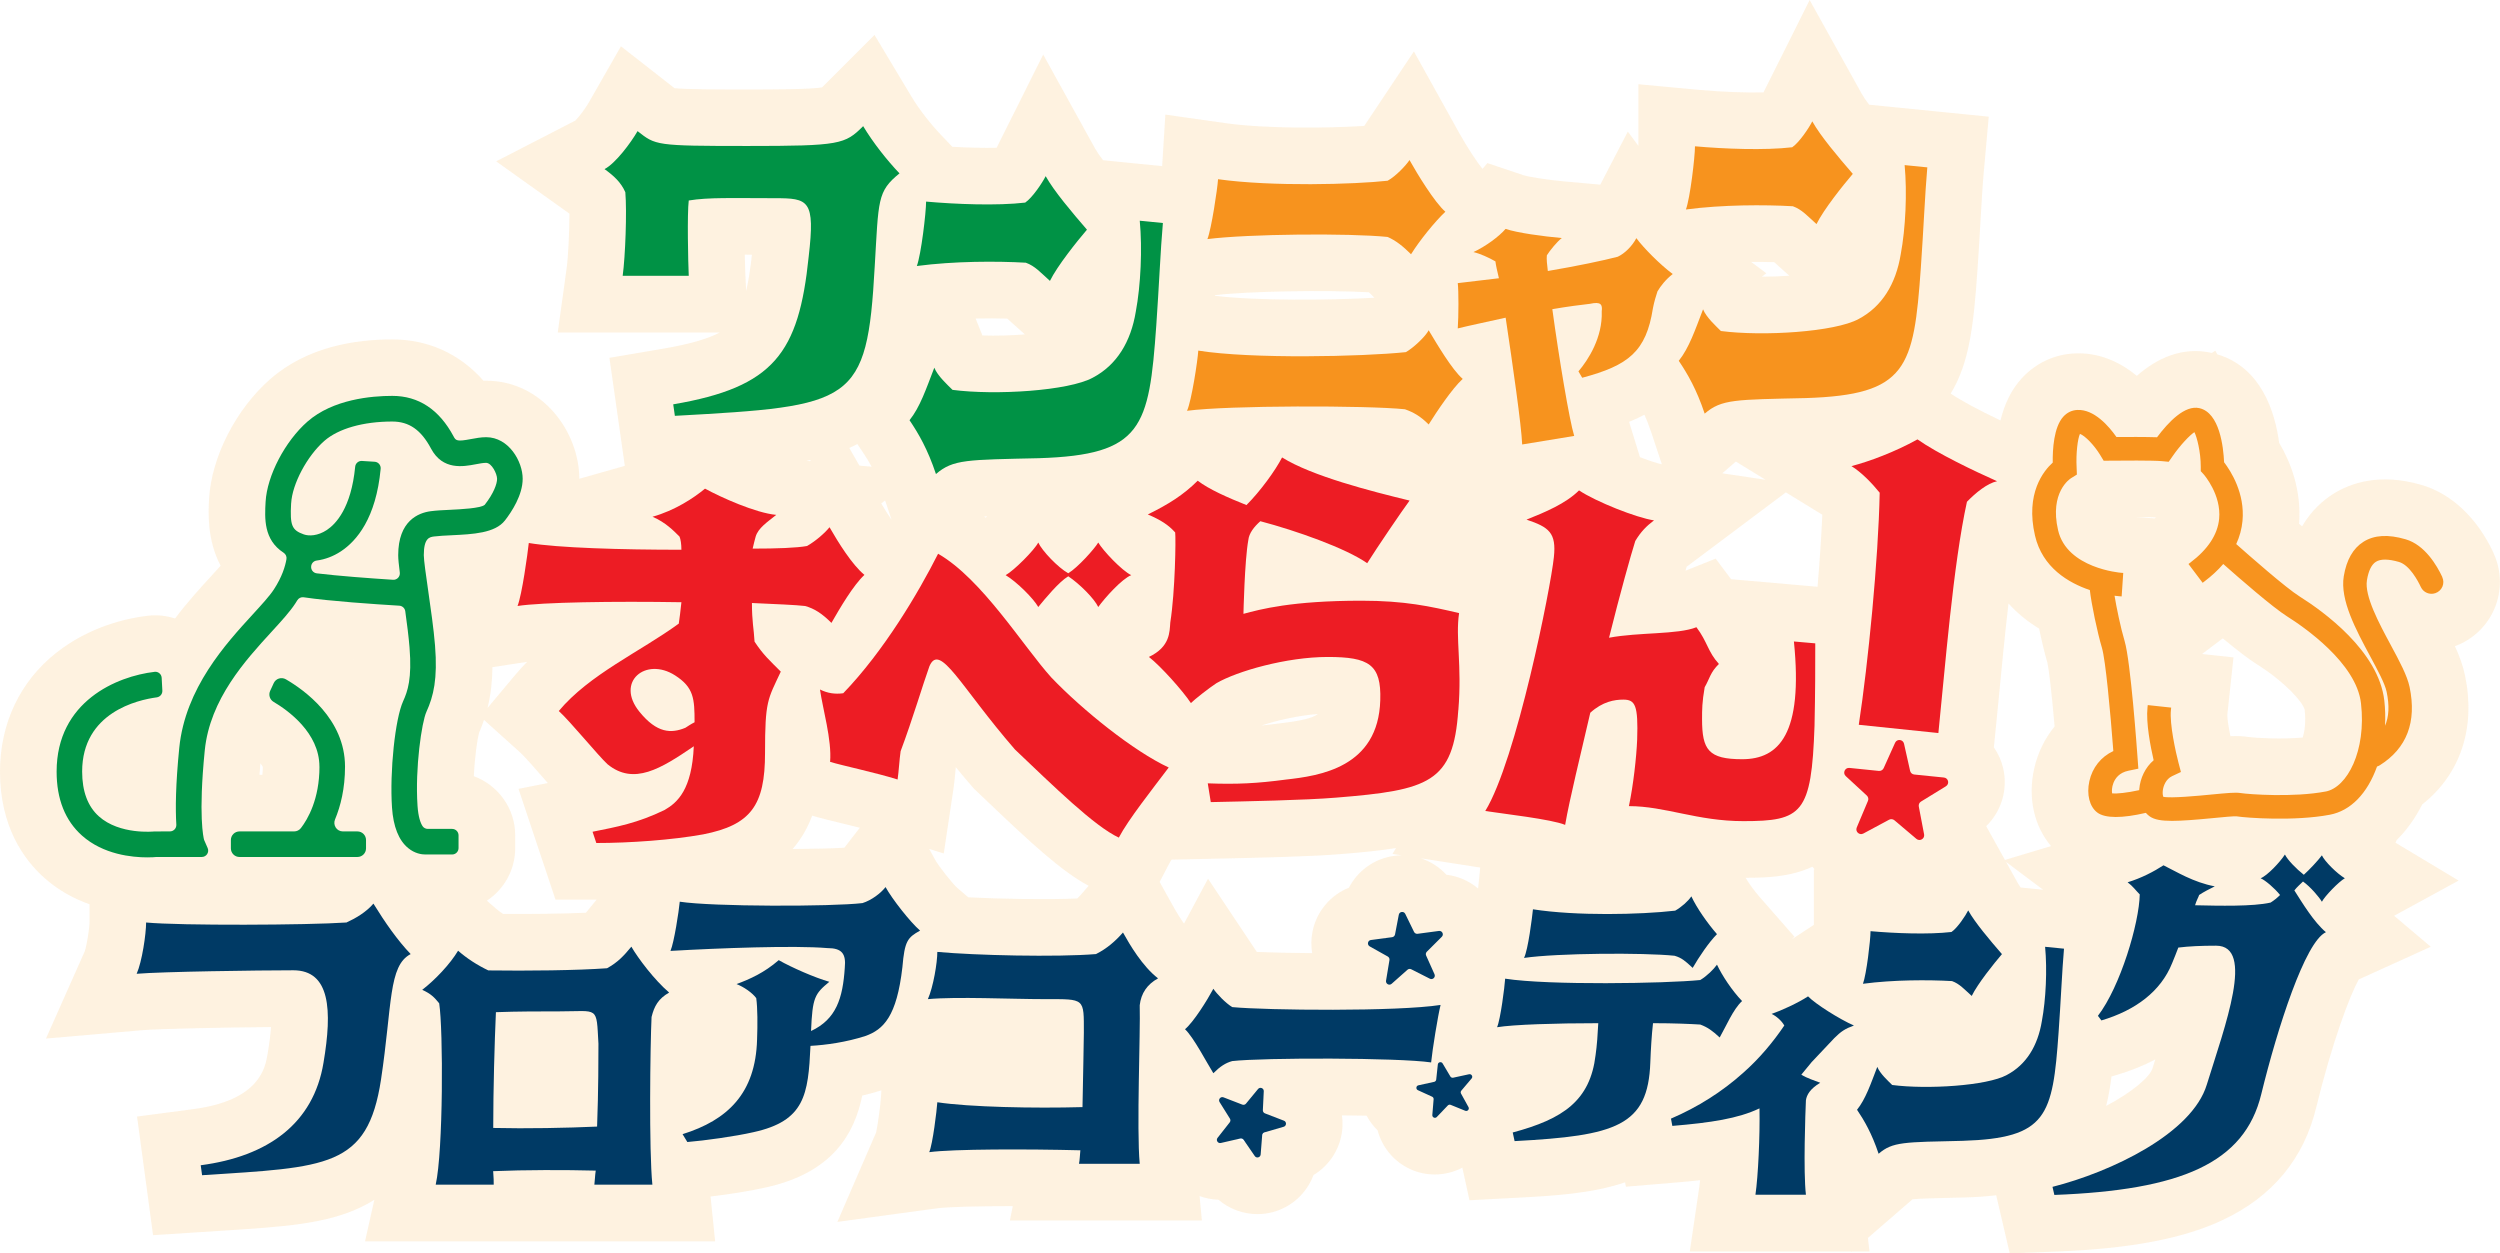 <?xml version="1.0" encoding="UTF-8"?>
<svg id="_レイヤー_2" data-name="レイヤー 2" xmlns="http://www.w3.org/2000/svg" viewBox="0 0 772.71 387.38">
  <defs>
    <style>
      .cls-1 {
        fill: none;
      }

      .cls-2 {
        fill: #009245;
      }

      .cls-3 {
        fill: #ed1c24;
      }

      .cls-4 {
        fill: #003a65;
      }

      .cls-5 {
        fill: #feefd8;
        opacity: .77;
      }

      .cls-6 {
        fill: #f7931e;
      }
    </style>
  </defs>
  <g id="_レイヤー_1-2" data-name="レイヤー 1">
    <g>
      <g>
        <path class="cls-1" d="M251.5,252.24l-.47-.14c-1.35,3.63-3.28,7.14-6.04,10.31,6.23-.04,12.02-.17,15.98-.39l4.77-6.17c-2.04-.52-4.13-1.03-6.01-1.48-3.47-.84-6.2-1.51-8.24-2.12Z"/>
        <path class="cls-1" d="M316.77,103.35l-3.91-3.49c-.54-.48-1.05-.95-1.53-1.4-3.01-.09-6.34-.11-9.79-.03l2.1,5.24c4.34.14,8.96,0,13.13-.33Z"/>
        <path class="cls-1" d="M272.38,155.62c1.27,2.15,2.33,3.79,3.18,5.04l-2-5.99-1.19.95Z"/>
        <path class="cls-1" d="M264.98,137.26c-.81.43-1.64.83-2.49,1.21l3.13,5.45,3.77.34c-.87-1.63-1.78-3.1-2.77-4.57l-1.64-2.43Z"/>
        <path class="cls-1" d="M305.08,159.59c-.31.02-.61.03-.89.05.17.12.33.24.5.37.14-.14.27-.28.39-.42Z"/>
        <path class="cls-1" d="M424.82,92.03l-1.07-1.07c-.24-.24-.45-.44-.64-.62-12.99-.74-37.54-.34-47.58.9,0,.06,0,.12-.01.19,12.73,1.58,35.22,1.39,49.29.61Z"/>
        <path class="cls-1" d="M301.05,243.77l-.55-.63c-1.81-2.09-3.5-4.1-5.08-6.03-.03.36-.07.73-.1,1.07-.17,1.81-.33,3.69-.58,5.35l-3.04,20.26-4.5-1.42,1.85,3.38c1.04,1.9,5.22,7.22,6.77,8.62l3.47,2.97c10.41.54,24.48.75,33.68.36.29-.28.61-.62.96-1.01l2.56-2.92c-8.36-4.47-17.78-13.18-31.73-26.48l-3.71-3.53Z"/>
        <path class="cls-1" d="M446.01,170.46s-.02.03-.03.05c.16.03.33.07.49.1l-.46-.15Z"/>
        <path class="cls-1" d="M250.65,142.15c-.46.09-.92.19-1.38.28l1.08.1.3-.38Z"/>
        <path class="cls-1" d="M80.2,239.48h.88c.09-.73.14-1.54.14-2.42-.09-.25-.35-.65-.74-1.13-.11,1.26-.21,2.43-.29,3.55Z"/>
        <path class="cls-1" d="M109.15,203.78s.09.09.14.13c0-.04,0-.08,0-.12-.05,0-.09,0-.14-.01Z"/>
        <path class="cls-1" d="M395.11,223.62l.38-.05c6.82-.76,10.2-1.66,11.89-2.9-6.1.43-12.84,2.02-17.52,3.56,1.65-.16,3.38-.37,5.25-.62Z"/>
        <path class="cls-1" d="M230.19,78.72c.05,2.23.11,4.26.17,5.72l.26,5.53c.71-3.06,1.3-6.78,1.79-11.24-.07,0-.13,0-.2,0-.69,0-1.36,0-2.02-.01Z"/>
        <path class="cls-1" d="M162.92,204.57c-.1.01-.2.03-.29.04l-10.42,1.6c-.06,4.59-.56,8.7-1.52,12.6l8.61-10.28c1.16-1.38,2.37-2.7,3.62-3.97Z"/>
        <path class="cls-1" d="M171.7,278.07l-11.42-34.25,9.05-1.81c-.45-.52-.93-1.06-1.43-1.63-2.15-2.45-5.74-6.55-6.89-7.61l-11.4-10.26c-.46,1.36-.97,2.7-1.55,4.03-.53,2.06-1.33,7.45-1.59,13.36,7.45,2.74,12.78,9.9,12.78,18.29v3.95c0,6.78-3.48,12.75-8.75,16.24l2.62,2.29c.72.63,1.53,1.24,2.39,1.8,8.37.06,18.08-.04,25.6-.37.15-.18.31-.38.49-.6l2.82-3.44s-.07,0-.1,0h-12.61Z"/>
        <path class="cls-1" d="M697.57,205.33c-2.42-1.52-5.94-4.2-10.54-8.01l-6.41,4.83,9.72,1.05-1.92,17.82c.01,1.2.42,3.86.96,6.53,2.08-.08,3.87-.02,5.72.27,2.22.29,10.19.72,16.64.15.54-1.75,1.04-4.66.59-8.61-.51-2.27-5.94-8.49-14.76-14.03Z"/>
        <path class="cls-1" d="M635.05,224.57c-.98-11.33-1.82-17.84-2.2-19.6-.87-2.95-1.8-6.85-2.59-10.66-3.63-2.19-6.79-4.8-9.46-7.77-1.13,9.6-2.09,19.61-2.95,28.57-.46,4.77-.89,9.26-1.31,13.27l-.27,2.62c1.35,1.94,2.35,4.16,2.9,6.56,1.5,6.55-.6,13.26-5.27,17.81l5.8,10.44,14.24-4.27c-5.23-6.16-7.23-14.89-5.21-23.91,1.09-4.9,3.27-9.33,6.32-13.04Z"/>
        <path class="cls-1" d="M623.64,272.88c.21.38.51.85.91,1.41l6.94.69-11.45-8.59,3.6,6.48Z"/>
        <path class="cls-1" d="M585.58,244.08c-.13.07-.26.15-.39.22-.11.06-.21.12-.32.19.05.28.11.57.17.85.06.26.12.51.19.76.07,0,.14.02.21.02.09,0,.18.02.27.03.13-.25.25-.51.37-.77.09-.2.18-.41.26-.61-.11-.1-.22-.21-.33-.31-.14-.13-.29-.26-.44-.39Z"/>
        <path class="cls-1" d="M551.99,152.16l-30.26,22.68c-.17.13-.3.23-.42.32-.11.38-.23.78-.35,1.21l9.32-3.73,4.77,6.36,26.72,2.34c.66-7.75,1.18-15.42,1.48-22.27-.07-.05-.12-.08-.16-.11l-11.1-6.82Z"/>
        <path class="cls-1" d="M386.4,345.09l-5.9,5.9c.98.65,2.03,1.2,3.16,1.64,1.2.46,2.42.78,3.66.95,1.17-.83,2.25-1.82,3.2-2.97.91-1.1,1.66-2.29,2.24-3.54-.25-.74-.56-1.46-.91-2.17-2.06.06-3.9.12-5.45.2Z"/>
        <path class="cls-1" d="M652.64,332.72c-.39,3.14-.91,6.18-1.65,9.11,8.14-4.34,13.53-8.96,14.35-11.67l.03-.1c.26-.86.54-1.73.82-2.61-3.56,1.89-7.47,3.47-11.71,4.73l-1.83.54Z"/>
        <path class="cls-1" d="M665.97,160.24l.42-.32c-.94-.06-3.3-.09-6.08-.1l5.66.42Z"/>
        <path class="cls-1" d="M433.94,287.46c-1.02.61-1.98,1.34-2.86,2.18-.85.81-1.61,1.71-2.25,2.66.15.68.34,1.34.58,2,4.22-.16,7.95-.38,10.76-.67.11-.91.18-1.81.14-2.7-.88-.77-1.85-1.46-2.91-2.04-1.11-.61-2.27-1.09-3.46-1.43Z"/>
        <path class="cls-1" d="M439.2,265.29c2.99.99,5.71,2.72,7.86,5.06,3.63.43,7.04,1.93,9.8,4.26l.65-6.48c-.41-.06-.79-.12-1.13-.17l-17.18-2.67Z"/>
        <path class="cls-1" d="M539.54,271.3c1.05,1.72,2.66,4,4.32,5.9l10.79,12.32-.78.78,6.78-4.46v-17.17l.22.02c-.23-.27-.45-.54-.66-.82-7.03,3.28-14.75,3.42-20.67,3.42Z"/>
        <path class="cls-1" d="M433.2,264.36l-2.81-.44,1.11-1.81c-5.12.82-10.76,1.35-17.02,1.86-9.25.78-25.89,1.14-36.89,1.38l-15.5.34c-.29.48-.55.91-.74,1.29l-2.92,5.6,3.97,7.15c1.42,2.56,2.61,4.41,3.56,5.73l7.42-13.87,15.09,22.63c4.58.19,10.64.33,17.1.37-.35-2.11-.34-4.31.08-6.51,1.21-6.3,5.52-11.39,11.26-13.71,2.73-5.29,7.91-9.04,14.03-9.86.75-.1,1.51-.15,2.25-.16Z"/>
        <polygon class="cls-1" points="536.53 142.66 532.33 146.3 545.68 148.28 536.53 142.66"/>
        <path class="cls-1" d="M544.55,85.52c2.87,0,5.76-.12,8.49-.31l-3.25-2.9c-.5-.44-.97-.88-1.42-1.29-2.23-.06-4.63-.08-7.13-.06l4.67,3.49-1.38,1.07Z"/>
        <path class="cls-1" d="M508.28,128.19c-1.51.8-3.09,1.53-4.74,2.2l3.35,10.9c2.77,1.08,5.38,1.95,6.79,2.21l-3.37-10.12c-.66-1.98-1.33-3.67-2.02-5.19Z"/>
        <path class="cls-5" d="M770.74,170.96c-5.07-10.87-12.98-18.35-22.27-21.07-12.92-3.79-21.97-.59-27.29,2.76-3.13,1.97-6.77,5.11-9.64,10.03-.3-.26-.61-.52-.93-.79.79-10.53-2.7-19.2-6.16-25.02-1.26-9.4-5.46-23.28-19.12-27.35l-.6-1.13-1.06.7c-9.19-2.09-17.05,1.69-23.22,7.08-5.82-4.81-12.34-7.23-19.05-6.94-6.34.24-12.21,2.99-16.55,7.74-3.09,3.38-5.26,7.73-6.53,12.99-6.73-3.2-12.42-6.27-15.39-8.32,5.8-9.48,7.08-21.33,8.23-37.59.36-5.04.66-10.13.94-15.06.34-5.95.67-11.57,1.04-15.68l1.55-17.25-36.97-3.7c-.97-1.29-1.78-2.46-2.27-3.34l-16.12-29.01-14.27,28.55c-5.64.12-12.67-.14-19.62-.76l-19.05-1.77v19.04l-3.26-4.4-8.51,16.4-10.36-.92c-6.35-.56-11.94-1.53-13.35-1.98l-11.18-3.76-1.52,1.78c-1.45-1.71-4.73-6.64-7.26-11.2l-13.94-25.09-15.34,23.02c-11.02.7-30.16.92-42.76-.84l-18.72-2.66-.99,15.93-18.27-1.83c-1.04-1.37-1.91-2.62-2.43-3.56l-16.07-29.09-14.39,28.8c-4.03.09-8.77-.02-13.7-.3l-3.61-3.8c-3.32-3.49-6.73-7.92-8.91-11.55l-11.53-19.22-15.85,15.85c-.14.14-.26.26-.37.37-3.9.63-15.72.63-22.99.63-8.96,0-19,0-22.61-.4-.12-.09-.23-.18-.34-.27l-16.21-12.67-10.04,17.56c-1.01,1.76-2.95,4.28-4.04,5.39l-24.48,12.61,22.64,16.17c-.01,5.6-.37,13.28-.86,16.84l-2.75,19.89h50.08c-3.1,1.65-8.26,3.42-17.32,4.97l-16.79,2.86,4.76,33.39-14.07,3.99c-.02-14.65-11.59-30.31-28.8-30.31-.27,0-.54,0-.81.01-7.32-8.31-17.05-12.77-28.2-12.77s-26.13,2.13-37.72,12.27c-10.59,9.26-18.18,24.13-18.9,37-.22,4.04-.7,12.6,3.57,20.67-.93,1.06-2.04,2.27-2.97,3.28-3.22,3.51-7.2,7.85-11.12,13.04-2.68-.88-5.55-1.19-8.39-.86-6.04.71-17.75,3.13-28.25,11.4C6.2,210.55,0,223.63,0,238.5c0,17.05,7.45,27.27,13.71,32.84,4.4,3.92,9.26,6.48,13.96,8.16v5.63c-.02,1.85-.86,7.14-1.48,8.92l-11.98,26.95,29.56-2.57c5.38-.47,26.36-.87,40-.98-.14,1.98-.44,4.65-1.04,8.18-.71,4.33-2.38,14.47-22.97,17.18l-17.4,2.3,4.95,36.66,20.49-1.32c19.75-1.26,32.8-2.09,43.71-7.3,1.49-.71,2.88-1.48,4.19-2.3l-2.87,12.82h108.21l-1.42-13.84c5.35-.65,12.06-1.65,17.09-2.81,20.66-4.55,27.39-16.6,29.8-28.4,1.92-.44,3.91-.98,5.92-1.62l-.17,2.54c-.12,1.84-.93,8.1-1.46,10.47l-11.98,27.66,30.76-4.19c3.28-.45,12.46-.69,23.45-.69h0l-.89,4.44h59.34l-.71-7.55c1.86.68,3.83,1.07,5.83,1.13,3.35,2.87,7.64,4.45,12.06,4.45,1.58,0,3.18-.2,4.75-.62,5.88-1.57,10.52-5.92,12.57-11.45,5.24-3.14,8.69-8.75,8.96-15.07.05-1.14,0-2.27-.17-3.38,2.61.02,5.18.06,7.63.1.89,1.67,2.03,3.2,3.39,4.53,1.39,5.24,5.07,9.73,10.2,12.04,2.4,1.08,4.95,1.6,7.47,1.6,2.96,0,5.89-.72,8.53-2.1l2.2,10.07,14.85-.79c10.9-.58,22.93-1.23,33.25-4.76l.25,1.36,15.79-1.32c2.49-.21,4.87-.43,7.15-.69-.08.76-.16,1.42-.24,1.97l-2.95,20.05h49.96l.06.17.2-.17h5.32l-.49-4.18,13.79-11.94c2.36-.25,7.38-.36,12.64-.48l3.43-.08c3.28-.1,6.56-.3,9.79-.69l4.19,17.96,14.43-.56c22.82-.88,39.17-3.98,51.47-9.78,15.3-7.21,25-18.92,28.82-34.74,4.98-20.35,10.38-34.6,13.16-39.59l22.25-10.1-11.33-9.57,19.94-10.88-19.51-11.71.34-.78c3.09-3.06,5.76-6.78,7.92-11.05,11.81-9.34,16.61-23.62,13.22-39.88-.64-3.07-1.75-6.05-3.11-9.03,5.48-2,9.91-6.19,12.2-11.56,2.36-5.51,2.25-11.79-.28-17.21ZM81.08,239.48h-.88c.08-1.12.18-2.29.29-3.55.39.47.65.87.74,1.13,0,.88-.06,1.69-.14,2.42ZM109.15,203.78s.09,0,.14.01c0,.04,0,.08,0,.12-.05-.04-.09-.09-.14-.13ZM152.21,206.21l10.42-1.6c.09-.01.19-.03.29-.04-1.25,1.27-2.46,2.59-3.62,3.97l-8.61,10.28c.97-3.9,1.46-8.02,1.52-12.6ZM181.59,281.51c-.18.22-.34.42-.49.6-7.52.33-17.23.43-25.6.37-.86-.56-1.67-1.17-2.39-1.8l-2.62-2.29c5.27-3.49,8.75-9.46,8.75-16.24v-3.95c0-8.39-5.33-15.55-12.78-18.29.26-5.91,1.06-11.3,1.59-13.36.58-1.33,1.09-2.67,1.55-4.03l11.4,10.26c1.15,1.06,4.75,5.16,6.89,7.61.5.57.97,1.11,1.43,1.63l-9.05,1.81,11.42,34.25h12.61s.07,0,.1,0l-2.82,3.44ZM230.62,89.97l-.26-5.53c-.07-1.45-.13-3.48-.17-5.72.66,0,1.33,0,2.02.01.07,0,.13,0,.2,0-.49,4.46-1.08,8.17-1.79,11.24ZM250.65,142.15l-.3.38-1.08-.1c.47-.09.93-.18,1.38-.28ZM260.97,262.02c-3.97.23-9.75.36-15.98.39,2.76-3.18,4.7-6.69,6.04-10.31l.47.14c2.03.62,4.77,1.28,8.24,2.12,1.88.46,3.97.97,6.01,1.48l-4.77,6.17ZM265.63,143.91l-3.13-5.45c.85-.38,1.68-.78,2.49-1.21l1.64,2.43c.99,1.46,1.9,2.93,2.77,4.57l-3.77-.34ZM272.38,155.62l1.19-.95,2,5.99c-.86-1.25-1.91-2.88-3.18-5.04ZM311.34,98.47c.48.45.99.91,1.53,1.4l3.91,3.49c-4.17.32-8.79.47-13.13.33l-2.1-5.24c3.45-.08,6.78-.06,9.79.03ZM305.08,159.59c-.13.14-.25.27-.39.42-.17-.13-.33-.25-.5-.37.29-.02.58-.03.89-.05ZM333.93,276.7c-.35.4-.66.73-.96,1.01-9.2.38-23.27.17-33.68-.36l-3.47-2.97c-1.55-1.41-5.73-6.73-6.77-8.62l-1.85-3.38,4.5,1.42,3.04-20.26c.25-1.66.42-3.54.58-5.35.03-.34.06-.71.1-1.07,1.58,1.93,3.26,3.94,5.08,6.03l.55.63,3.71,3.53c13.94,13.3,23.36,22.01,31.73,26.48l-2.56,2.92ZM446.01,170.46l.46.15c-.16-.03-.33-.07-.49-.1.01-.02.02-.03.03-.05ZM375.53,91.24c10.04-1.24,34.58-1.64,47.58-.9.19.18.4.39.64.62l1.07,1.07c-14.07.79-36.56.97-49.29-.61,0-.06,0-.12.01-.19ZM407.38,220.68c-1.69,1.24-5.08,2.14-11.89,2.9l-.38.05c-1.87.25-3.6.46-5.25.62,4.69-1.54,11.42-3.13,17.52-3.56ZM390.52,350.6c-.95,1.15-2.03,2.14-3.2,2.97-1.23-.17-2.46-.49-3.66-.95-1.13-.44-2.18-.99-3.16-1.64l5.9-5.9c1.55-.08,3.39-.15,5.45-.2.36.71.66,1.43.91,2.17-.58,1.25-1.33,2.44-2.24,3.54ZM416.91,274.38c-5.75,2.32-10.06,7.42-11.26,13.71-.42,2.19-.43,4.39-.08,6.51-6.46-.04-12.52-.18-17.1-.37l-15.09-22.63-7.42,13.87c-.95-1.33-2.14-3.17-3.56-5.73l-3.97-7.15,2.92-5.6c.2-.38.45-.81.74-1.29l15.5-.34c11.01-.24,27.64-.6,36.89-1.38,6.26-.51,11.9-1.03,17.02-1.86l-1.11,1.81,2.81.44c-.75,0-1.5.06-2.25.16-6.12.82-11.3,4.57-14.03,9.86ZM440.16,293.63c-2.81.3-6.54.52-10.76.67-.24-.66-.43-1.33-.58-2,.64-.95,1.4-1.84,2.25-2.66.88-.84,1.85-1.57,2.86-2.18,1.19.34,2.35.81,3.46,1.43,1.05.58,2.03,1.27,2.91,2.04.04.89-.03,1.8-.14,2.7ZM456.86,274.62c-2.76-2.33-6.17-3.83-9.8-4.26-2.15-2.35-4.87-4.08-7.86-5.06l17.18,2.67c.34.05.72.11,1.13.17l-.65,6.48ZM506.88,141.29l-3.35-10.9c1.65-.67,3.23-1.4,4.74-2.2.69,1.52,1.36,3.22,2.02,5.19l3.37,10.12c-1.41-.27-4.02-1.14-6.79-2.21ZM548.38,81.03c.45.42.92.85,1.42,1.29l3.25,2.9c-2.73.19-5.63.3-8.49.31l1.38-1.07-4.67-3.49c2.49-.02,4.9,0,7.13.06ZM536.53,142.66l9.15,5.62-13.35-1.99,4.2-3.63ZM560.64,268.68v17.17l-6.78,4.46.78-.78-10.79-12.32c-1.66-1.89-3.27-4.17-4.32-5.9,5.92,0,13.63-.14,20.67-3.42.21.28.43.55.66.82l-.22-.02ZM561.77,181.36l-26.72-2.34-4.77-6.36-9.32,3.73c.12-.43.24-.83.35-1.21.11-.09.25-.2.42-.32l30.26-22.68,11.1,6.82s.09.06.16.11c-.3,6.85-.82,14.52-1.48,22.27ZM586.09,245.39c-.12.26-.24.52-.37.77-.09,0-.18-.02-.27-.03-.07,0-.14-.01-.21-.02-.07-.25-.13-.5-.19-.76-.07-.28-.12-.57-.17-.85.1-.06.21-.13.32-.19.13-.08.26-.15.39-.22.15.13.3.25.44.39.11.1.22.2.33.31-.08.2-.17.41-.26.61ZM624.55,274.3c-.4-.57-.71-1.04-.91-1.41l-3.6-6.48,11.45,8.59-6.94-.69ZM633.94,261.52l-14.24,4.27-5.8-10.44c4.67-4.54,6.76-11.26,5.27-17.81-.55-2.41-1.55-4.62-2.9-6.56l.27-2.62c.42-4.01.85-8.5,1.31-13.27.86-8.95,1.82-18.96,2.95-28.57,2.67,2.97,5.84,5.57,9.46,7.77.79,3.81,1.72,7.71,2.59,10.66.38,1.76,1.22,8.27,2.2,19.6-3.05,3.71-5.23,8.14-6.32,13.04-2.01,9.02-.02,17.75,5.21,23.91ZM665.36,330.06l-.03.1c-.82,2.71-6.21,7.33-14.35,11.67.74-2.93,1.26-5.97,1.65-9.11l1.83-.54c4.24-1.25,8.15-2.84,11.71-4.73-.28.88-.55,1.75-.82,2.61ZM665.97,160.24l-5.66-.42c2.78,0,5.15.04,6.08.1l-.42.32ZM711.74,227.96c-6.45.58-14.42.15-16.64-.15-1.85-.29-3.64-.35-5.72-.27-.54-2.67-.95-5.32-.96-6.53l1.92-17.82-9.72-1.05,6.41-4.83c4.6,3.81,8.12,6.49,10.54,8.01,8.82,5.54,14.24,11.76,14.76,14.03.45,3.95-.05,6.86-.59,8.61Z"/>
      </g>
      <g>
        <path class="cls-3" d="M267.18,177.69c-3.48,3.25-7.53,10.2-10.2,14.84-2.9-2.9-5.22-4.4-8.11-5.22-2.9-.35-8.92-.58-16.46-.93,0,5.8.58,7.88.81,11.94,2.67,4.06,4.64,5.79,8.11,9.27-4.06,8.69-4.87,8.92-4.87,25.15s-4.4,22.25-19.12,25.15c-9.62,1.74-22.6,2.67-33.03,2.67l-1.16-3.48c7.53-1.51,13.91-2.67,22.25-6.72,4.06-2.32,8.46-6.37,9.04-19.7-10.2,6.95-18.54,12.17-26.66,5.56-2.9-2.67-11.59-13.33-15.07-16.46,9.5-11.36,25.15-18.31,37.09-27.01.23-1.74.58-4.06.81-6.61-20.86-.35-43.12,0-50.65,1.16,1.39-3.48,3.13-16.23,3.48-19.47,8.92,1.51,28.63,2.09,47.17,2.09,0-1.74-.23-3.25-.58-4.06-1.74-1.74-4.29-4.4-8.35-6.14,6.96-1.97,12.75-5.8,16.23-8.69,4.87,2.67,15.65,7.53,22.02,8.11-2.9,2.32-5.56,4.06-6.37,6.72-.35,1.16-.58,2.32-.93,3.71,7.53,0,13.68-.23,16.81-.81,2.67-1.51,5.56-4.06,6.95-5.8,2.67,4.64,6.96,11.59,10.78,14.72ZM211.78,224.98c.93-.58,1.74-1.16,2.9-1.74,0-7.3-.23-10.78-6.03-14.49-9.04-5.79-18.54,1.97-11.01,11.24,5.45,6.72,9.85,6.72,14.14,4.98Z"/>
        <path class="cls-3" d="M278.36,232.24c-.35,2.32-.58,6.37-.93,8.69-6.61-2.09-17.04-4.29-20.86-5.45.58-6.72-2.32-16.57-3.13-22.37,2.32,1.16,4.64,1.51,7.19,1.16,12.52-12.98,23.18-30.95,29.32-43.12,13.56,7.77,26.31,28.63,35,38.25,9.62,10.08,25.5,22.83,36.28,27.82-4.98,6.61-12.52,16.11-15.42,21.67-7.53-3.48-20.28-15.99-32.11-27.24-16.81-19.36-23.18-33.26-26.43-25.73-1.97,5.45-5.22,16.46-8.92,26.31ZM349.65,177.77c-2.9,1.16-8.11,6.95-10.2,9.85-1.16-2.55-5.8-7.19-9.27-9.5-2.9,1.74-7.19,6.95-9.27,9.5-1.39-2.55-6.61-7.77-10.08-9.85,2.55-1.39,8.92-7.77,10.08-10.08,1.16,2.55,6.14,7.77,9.27,9.5,2.9-1.74,8.11-7.53,9.27-9.5,1.51,2.55,7.3,8.69,10.2,10.08Z"/>
        <path class="cls-3" d="M450.73,219.52c-1.51,22.37-9.04,24.69-37.67,27.01-9.62.81-28.4,1.16-38.83,1.39l-.93-5.8c9.04.35,15.42,0,24.11-1.16,10.43-1.16,28.63-3.71,29.21-24.57.35-11.01-3.48-13.33-16.23-13.33s-28.05,4.4-34.42,8.11c-2.32,1.51-6.72,4.98-7.88,6.14-2.55-3.83-9.27-11.36-12.98-14.26,6.61-3.13,6.37-7.77,6.61-10.66,1.51-9.62,1.74-25.85,1.51-27.82-2.09-2.32-4.4-3.83-8.46-5.56,6.37-3.13,11.01-6.03,15.42-10.43,3.48,2.67,9.27,5.22,15.07,7.53,4.29-4.29,8.92-10.66,11.01-14.72,9.27,5.79,27.47,10.43,39.41,13.33-2.32,3.13-10.2,14.72-13.1,19.36-6.61-4.64-22.02-10.08-33.03-12.98-1.97,1.74-3.48,3.71-3.71,5.8-1.16,6.37-1.51,22.83-1.51,22.83,5.22-1.39,14.84-4.06,36.51-4.06,13.33,0,21.21,1.74,30.14,3.83-1.16,7.77.93,15.88-.23,30.02Z"/>
        <path class="cls-3" d="M561.07,198.86c0,7.77,0,14.72-.23,25.5-.93,27.12-3.82,29.44-22.02,29.44-14.26,0-24.11-4.64-35.35-4.64,1.39-6.61,2.32-15.07,2.55-20.52.35-10.66-.58-12.4-4.29-12.4-2.67,0-6.37.58-10.2,4.06-3.13,13.56-6.37,26.54-7.77,34.66-4.06-1.74-19.47-3.48-24.69-4.29,9.62-15.65,20.28-69.2,21.21-78.47.81-7.53-1.51-9.27-8.46-11.59,5.8-2.32,12.17-4.98,16.23-9.04,5.22,3.48,17.73,8.46,23.18,9.27-2.32,1.74-4.06,3.48-5.79,6.37-1.39,4.4-4.64,15.99-8.11,29.9,9.27-1.74,21.21-.93,27.01-3.25,3.48,4.64,3.48,7.53,6.95,11.36-2.67,2.55-2.9,4.64-4.4,7.19-.81,4.64-.81,6.95-.81,9.85,0,9.5,1.97,12.4,12.4,12.4,11.36,0,18.89-7.77,15.99-36.39l6.61.58Z"/>
        <path class="cls-3" d="M599.13,226.57l-24.61-2.55c2.9-18.99,6.06-51.15,6.46-71.73-2.36-2.91-5.6-6.3-8.73-8.22,5.47-1.43,13.36-4.34,20.41-8.26,6.2,4.37,17.61,9.81,24.6,12.93-2.99.62-6.62,3.57-9.31,6.35-4.28,19.51-6.76,51.48-8.83,71.48Z"/>
        <path class="cls-2" d="M208.09,124.97c31.14-5.31,38.8-15.83,41.86-45.64,2.04-17.56,0-18.07-10.52-18.07-12.76,0-20.42-.31-26.55.71-.51,4.08-.2,18.89,0,23.28h-20.42c.82-5.92,1.33-19.91.82-25.83-1.33-3.06-3.57-5.1-6.43-7.15,3.37-1.74,8.17-8.17,10.21-11.74,5.62,4.39,5.41,4.59,34,4.59s30.12-.51,35.73-6.13c3.06,5.11,7.35,10.52,11.23,14.6-6.94,5.62-6.43,8.17-7.66,28.79-2.35,42.58-6.64,43.09-61.77,46.15l-.51-3.57Z"/>
        <path class="cls-2" d="M294.4,120.5c13.27,1.74,35.94.31,43.39-3.78,7.35-3.88,11.74-11.03,13.27-20.42,1.53-8.17,2.04-19.4,1.22-28.08l7.15.71c-.72,7.96-1.23,20.22-2.04,31.65-2.25,31.65-4.29,40.02-36.25,41.04-22.16.51-26.55.31-31.85,4.9-2.55-7.66-5.41-12.56-8.17-16.64,3.27-4.08,5.1-9.6,7.66-16.23,1.02,2.55,4.08,5.31,5.62,6.84ZM283.38,82.22c1.33-3.57,2.86-16.54,2.86-19.91,9.19.82,21.95,1.33,30.63.31,2.25-1.53,5.31-6.13,6.33-8.17,2.55,4.59,8.17,11.23,12.76,16.54-3.06,3.57-9.19,11.23-11.44,15.83-2.86-2.55-4.59-4.59-7.45-5.62-8.88-.51-22.16-.51-33.69,1.02Z"/>
        <path class="cls-6" d="M366.89,126.97c1.41-3.1,3.29-15.5,3.48-18.6,16.44,2.63,50.73,1.88,64.16.47,2.35-1.32,6.11-4.88,7.05-6.76,2.54,4.23,7.23,12.21,10.52,15.03-3.29,3.01-7.98,10.05-10.52,14.09-2.63-2.63-4.7-3.76-7.33-4.7-11.74-1.22-54.67-1.22-67.35.47ZM373.19,73.9c1.22-3.01,3.1-15.5,3.29-18.51,16.72,2.35,42.27,1.6,52.42.47,2.54-1.41,5.64-4.7,6.76-6.39,2.35,4.23,7.8,13.15,11.08,15.97-3.29,3.1-7.98,8.92-10.61,13.15-2.54-2.54-4.7-4.23-7.23-5.35-12.02-1.22-43.02-.94-55.71.66Z"/>
        <path class="cls-6" d="M517.01,84.7c-2.11,1.63-3.71,3.66-4.71,5.35-.47,1.44-1.01,3.16-1.41,5.23-2.09,13.42-7.58,17.66-21.86,21.48l-1.16-1.98c2.99-3.49,7.51-10.47,7.2-18.54.14-1.12.06-1.85-.45-2.25-.51-.4-1.44-.47-3.23-.08-2.54.3-6.63.79-11.59,1.65,2.07,15.14,5.26,34.29,6.76,39.18l-16.08,2.64c-.22-5.78-2.91-24.53-5.11-39.19-6.01,1.36-11.41,2.46-14.8,3.32.27-3.9.29-11.55,0-14,3.82-.45,8.18-.97,12.72-1.51-.54-2.24-.94-4.03-1.08-5.21-1.98-1.15-4.71-2.39-6.79-2.88,3.93-1.85,7.9-4.81,9.93-7.16,3.65,1.23,11.6,2.31,17.38,2.82-1.44,1.09-3.69,3.85-4.62,5.34-.13,1.21.05,2.76.3,4.85,9.03-1.53,17.12-3.23,21.59-4.4,2.18-1,4.49-3.3,5.77-5.75,2.19,2.96,7.22,8.08,11.26,11.1Z"/>
        <path class="cls-6" d="M531.9,102.31c13.02,1.7,35.25.3,42.57-3.71,7.21-3.81,11.52-10.82,13.02-20.03,1.5-8.01,2-19.03,1.2-27.54l7.01.7c-.7,7.81-1.2,19.83-2,31.05-2.2,31.05-4.21,39.26-35.56,40.26-21.73.5-26.04.3-31.25,4.81-2.5-7.51-5.31-12.32-8.01-16.33,3.2-4.01,5.01-9.41,7.51-15.92,1,2.5,4.01,5.21,5.51,6.71ZM521.09,64.75c1.3-3.51,2.8-16.23,2.8-19.53,9.01.8,21.53,1.3,30.05.3,2.2-1.5,5.21-6.01,6.21-8.01,2.5,4.51,8.01,11.02,12.52,16.23-3,3.51-9.01,11.02-11.22,15.52-2.8-2.5-4.51-4.51-7.31-5.51-8.71-.5-21.73-.5-33.05,1Z"/>
        <path class="cls-6" d="M754.88,178.36c-1.69-3.61-5.4-9.94-11.33-11.67-5.43-1.59-9.69-1.34-13.05.77-3.2,2.02-5.25,5.6-6.08,10.67-1.2,7.31,3.77,16.54,8.16,24.7,2.35,4.36,4.57,8.49,5.09,10.99.89,4.26.73,7.68-.5,10.5.14-2.65.07-5.26-.22-7.8-1.76-15.29-18.9-27.59-26.19-32.17-4.27-2.68-15.59-12.65-19.58-16.19,1.05-2.29,1.71-4.69,1.94-7.15.8-8.53-3.6-15.4-5.69-18.13-.21-4.74-1.38-15.31-7.64-16.73-4.49-1.02-9.54,4.25-13.08,9-3.49-.12-9.17-.1-12.55-.08-2.36-3.37-6.91-8.61-12.07-8.36-1.66.06-3.16.77-4.34,2.06-2.97,3.25-3.34,10.16-3.28,14.21-2.85,2.57-8.49,9.53-5.49,22.54,2.29,9.94,10.39,14.64,16.96,16.86.47,4.25,2.3,13.02,3.74,17.87,1.1,3.69,2.57,19.36,3.52,31.89-3.79,1.75-6.48,5.11-7.41,9.3-.91,4.09.05,7.9,2.46,9.71,2.42,1.81,7.63,1.81,14.99.09.38.44.81.81,1.26,1.13,1.38.94,3.42,1.35,6.83,1.35,3.14,0,7.35-.35,12.71-.86l.19-.02c2.53-.25,6.35-.62,7.08-.52,3.03.48,17.93,1.57,28.81-.5,6.41-1.22,11.58-6.51,14.58-14.9.29-.09.56-.21.81-.36,8.39-5.25,11.51-13.39,9.26-24.2-.74-3.54-3.09-7.91-5.82-12.98-3.64-6.76-8.17-15.18-7.37-20.05.48-2.91,1.41-4.83,2.77-5.69,1.47-.92,3.86-.9,7.13.05,3.27.96,5.83,5.76,6.78,7.78.78,1.66,2.7,2.47,4.46,1.87.98-.33,1.78-1.07,2.19-2.02.4-.94.38-2.01-.05-2.94ZM718.78,244.65c-9.79,1.87-23.66.88-26.32.46-1.5-.24-4.01-.01-9.1.48-3.49.34-12.51,1.22-14.74.68-.1-.31-.23-.91-.15-1.78.14-1.56.98-3.69,2.88-4.59l2.74-1.29-.77-2.93c-.8-3.05-2.79-11.92-2.32-16.26l.08-.71-7.24-.78-.08.71c-.51,4.73.92,12.09,1.9,16.34-2.52,2.15-4.17,5.47-4.45,8.98,0,.09-.01.17-.01.26-3.8.84-7.02,1.15-8.37,1.01-.12-.65-.14-1.89.41-3.26.55-1.39,1.79-3.16,4.57-3.74l3.12-.65-.23-3.17c-.22-3.06-2.17-30.06-4.01-36.25-1.25-4.2-2.51-10.36-3.12-14.03.84.11,1.37.15,1.49.16l.71.05.49-7.26-.7-.05c-.17-.01-16.72-1.36-19.44-13.15-2.71-11.74,3.71-15.9,3.99-16.07l1.82-1.13-.08-2.18c-.24-4.39.34-8.93,1.03-10.4,1.59.59,4.41,3.49,6.25,6.53l1.08,1.78,2.08-.02c3.29-.04,13.26-.11,15.9.14l2.12.2,1.22-1.75c2.37-3.42,5.27-6.46,6.72-7.41.79,1.49,1.97,6.17,1.97,10.66v1.4l.94,1.03c.05.06,5.47,6.28,4.74,13.72-.48,4.86-3.47,9.41-8.91,13.51l-.57.43,4.38,5.81.57-.43c2.21-1.67,4.16-3.47,5.8-5.38,4.83,4.29,15.26,13.38,19.74,16.2,4.99,3.14,21.4,14.35,22.83,26.84,1.7,14.76-4.28,26.03-10.93,27.29Z"/>
        <g>
          <path class="cls-2" d="M98.73,236.96c0-10.48-9.76-17.42-14.16-20.02-1.18-.69-1.64-2.16-1.07-3.4l.62-1.34.48-1.05c.65-1.43,2.39-1.97,3.75-1.19,5.6,3.24,18.29,12.2,18.29,26.99,0,6.78-1.37,12.2-3.09,16.33-.73,1.76.52,3.7,2.43,3.7h4.5c1.46,0,2.65,1.19,2.65,2.65v2.6c0,1.46-1.19,2.65-2.65,2.65h-36.47c-1.46,0-2.65-1.19-2.65-2.65v-2.6c0-1.46,1.19-2.65,2.65-2.65h16.89c.83,0,1.6-.38,2.11-1.04,2.08-2.7,5.73-8.89,5.73-18.99Z"/>
          <path class="cls-2" d="M47.75,207.66c-11.54,1.35-30.25,9.07-30.25,30.84,0,8.48,2.64,15.13,7.85,19.77,6.6,5.88,15.52,6.73,20.16,6.73,1.38,0,2.38-.07,2.83-.12h14.03c1.43,0,2.39-1.47,1.81-2.77l-1.1-2.52c-.18-.66-1.81-7.41.21-27.66,1.59-15.85,12.61-27.88,20.66-36.67,3.03-3.31,5.65-6.17,7.34-8.76.21-.32.41-.64.6-.96.41-.68,1.19-1.05,1.97-.93,7.95,1.19,21.92,2.14,29.56,2.6.94.06,1.71.77,1.84,1.71.55,3.92,1.05,7.88,1.32,11.21.77,9.62-.56,13.48-1.98,16.61-2.48,5.45-4.18,21.72-3.44,32.84.4,5.93,2.08,10.16,5,12.55,2.09,1.71,4.19,1.98,5.31,1.98.12,0,.23,0,.33,0h7.95c1.09,0,1.98-.89,1.98-1.98v-3.95c0-1.09-.89-1.98-1.98-1.98h-7.52c-.65,0-1.28-.31-1.63-.86-.62-.95-1.32-2.83-1.55-6.28-.79-11.79,1.31-25.89,2.75-29.05,2.2-4.83,3.49-10.17,2.66-20.52-.41-5.09-1.32-11.4-2.12-16.97-.66-4.6-1.35-9.35-1.35-10.95,0-5.33,1.82-5.57,3.15-5.75,1.45-.19,3.36-.28,5.39-.38,6.63-.32,13.48-.64,16.55-4.59,2.04-2.63,5.47-7.8,5.47-12.87,0-5.37-4.3-12.85-11.3-12.85-1.63,0-3.19.3-4.69.58-4.29.82-4.66.51-5.36-.81-4.44-8.32-10.82-12.54-18.96-12.54-6.39,0-18.3,1.03-26.2,7.94-6.93,6.07-12.5,16.73-12.95,24.8-.28,5.06-.65,11.72,5.57,15.74.66.43,1.01,1.2.88,1.97-.38,2.25-1.37,5.51-3.88,9.36-1.33,2.05-3.75,4.68-6.55,7.74-8.3,9.06-20.85,22.75-22.7,41.22-1.15,11.47-1.2,18.97-.91,23.74.07,1.14-.83,2.1-1.97,2.1l-4.86.02c-.09.01-10.67,1.1-17.11-4.67-3.43-3.07-5.17-7.73-5.17-13.84,0-18.32,17.27-22.17,23.06-22.94,1.03-.14,1.78-1.03,1.73-2.07l-.21-3.97c-.06-1.15-1.08-1.99-2.22-1.86ZM89.99,155.56c.33-5.98,4.93-14.63,10.26-19.29,4.35-3.8,12-5.98,20.99-5.98,5.21,0,8.9,2.58,11.98,8.35,3.62,6.8,10,5.58,13.81,4.86,1.2-.23,2.33-.44,3.21-.44,1.75,0,3.4,3.4,3.4,4.94,0,1.51-1,4.41-3.81,8.02-1.2,1.1-7.61,1.4-10.69,1.55-2.2.1-4.28.2-6.05.44-3.74.5-10.01,2.93-10.01,13.59,0,1.17.18,2.93.49,5.36.16,1.24-.84,2.32-2.08,2.24-7.37-.47-16.99-1.19-23.59-1.99-1.14-.14-1.92-1.21-1.7-2.33,0-.01,0-.02,0-.04.17-.85.84-1.48,1.7-1.59,2.55-.33,5.12-1.29,7.47-2.84,4.88-3.22,10.86-10.25,12.29-25.52.1-1.11-.73-2.1-1.85-2.17l-3.94-.25c-1.07-.07-1.99.73-2.09,1.79-1.23,12.74-5.97,17.71-8.77,19.56-2.81,1.85-5.5,1.91-7.09,1.36-3.73-1.32-4.32-2.75-3.94-9.59Z"/>
        </g>
        <path class="cls-3" d="M601.45,243.02c1.19-.73.78-2.56-.62-2.7l-9.17-.93c-.63-.06-1.14-.52-1.28-1.14l-1.88-8.39c-.31-1.37-2.19-1.56-2.76-.28l-3.53,7.84c-.26.57-.86.92-1.48.86l-9.1-.93c-1.4-.14-2.17,1.58-1.14,2.53l6.51,6.01c.45.42.6,1.08.36,1.64l-3.47,8.24c-.54,1.27.83,2.51,2.04,1.86l7.96-4.27c.53-.28,1.18-.22,1.64.17l6.8,5.75c1.05.89,2.64-.04,2.38-1.39l-1.64-8.61c-.11-.6.15-1.2.67-1.52l7.7-4.73Z"/>
        <g>
          <path class="cls-4" d="M62.46,363.25l-.42-3.09c20.85-2.75,34.86-12.93,37.95-31.7,2.75-16.26,2.09-28.56-9.34-28.56-10.68,0-40.73.42-48.41,1.08,1.67-3.75,2.92-12.34,2.92-15.85,10.59,1,49.83.83,61.92,0,2.75-1.25,6.09-3.17,8.34-5.84,3.59,5.84,7.51,11.43,11.51,15.6-6.92,3.59-5.67,15.63-9.17,38.82-4.17,27.27-16.68,27.02-55.3,29.53Z"/>
          <path class="cls-4" d="M201.39,314.28c-.42,8.76-.83,41.29.25,51.88h-17.93c.17-1.25.17-2.67.42-4.34-9.43-.25-21.94-.25-31.7.17.17,1.92.17,3.34.17,4.17h-17.93c2.34-10.43,2.34-47.88,1.08-56.05-1.5-1.83-2.5-2.92-5.25-4.17,4-3.09,8.59-7.92,11.09-12.09,2.67,2.34,5.84,4.42,9.34,6.09,12.09.17,27.52,0,36.7-.67,3.34-1.83,5.25-3.92,7.51-6.67,2.08,3.59,7.09,10.26,11.68,14.18-3.34,1.92-4.59,4.17-5.42,7.51ZM184.55,348.22c.42-10.76.42-22.44.42-25.61-.67-11.84.17-10.01-12.09-10.01-5.84,0-12.93,0-19.6.25-.42,9.34-.83,23.94-.83,35.78,10.43.25,22.69,0,32.11-.42Z"/>
          <path class="cls-4" d="M284.39,287.63c-3.91,2.17-4.78,3.22-5.47,11.3-1.74,15.21-5.82,19.29-11.47,21.29-5.91,1.91-12.17,2.78-16.94,3.04-.7,15.12-1.74,23.2-17.64,26.68-5.65,1.3-15.21,2.61-20.42,3.04l-1.48-2.43c13.9-4.34,22.59-12.6,23.03-29.28.17-4.52.17-9.73-.26-12.77-1.3-1.74-3.91-3.48-6.08-4.34,4.17-1.56,8.52-3.48,13.03-7.39,4.17,2.35,11.12,5.39,15.64,6.69-4.52,3.74-5.21,4.78-5.65,15.21,7.82-3.65,9.82-10.17,10.43-19.55.43-4.34-.87-6.08-5.39-6.08-10.25-.87-33.28,0-48.49.87,1.13-2.61,2.61-12.34,2.87-15.21,10.17,1.56,46.92,1.56,56.48.43,2.78-.87,5.65-3.04,7.13-4.95,2,3.65,7.65,10.86,10.69,13.47Z"/>
          <path class="cls-4" d="M352.27,310.75c.25,8.34-1,38.28,0,48.96h-18.77c.25-1.25.25-2.5.42-4.17-16.26-.42-39.37-.42-46.71.58,1.08-2.5,2.34-12.93,2.5-15.43,9.84,1.5,30.03,1.92,44.87,1.5.17-9.76.42-20.02.42-22.94,0-10.84.42-10.43-11.93-10.43-10.59,0-27.27-.83-36.28,0,1.67-3.75,2.92-11.26,2.92-14.6,11.68,1.08,36.95,1.67,49.04.67,3.34-1.67,6.01-4,8.34-6.67,2.08,3.75,6,10.43,10.84,14.18-3.34,1.83-5.25,4.59-5.67,8.34Z"/>
          <path class="cls-4" d="M375.03,331.72c-2.09-3.34-6.09-11.09-8.76-13.6,2.67-2.25,6.84-8.92,8.76-12.51,1,1.5,3.75,4.42,5.84,5.67,10.59,1,51.05,1.42,64.39-.67-.83,3.34-2.5,13.6-2.92,17.77-10.18-1.5-51.88-1.5-61.47-.42-2.09.58-3.75,1.67-5.84,3.75Z"/>
          <path class="cls-4" d="M538.45,309.41c-2.75,2.5-5,7.92-6.92,11.26-2.25-2.09-3.75-3.17-6.01-4-2.75-.17-8.17-.42-14.6-.42-.42,3.75-.67,7.92-.83,12.09-.67,19.77-10.68,22.69-41.95,24.36l-.58-2.67c15.6-4.17,23.94-9.84,25.61-23.94.42-2.92.67-6.51.83-9.84-13.09,0-26.27.42-31.28,1.25,1.08-2.5,2.34-12.51,2.5-15.01,13.35,2.09,49.63,1.5,60.3.42,2.09-1.25,4.17-3.34,5.17-4.75,1.67,3.5,4.59,7.92,7.76,11.26ZM471.06,296.06c1.25-2.5,2.5-12.51,2.75-15.01,13.35,2.09,33.11,1.67,43.96.42,1.92-1.08,4-2.92,5-4.42,1.67,3.59,5,8.34,7.92,11.68-2.5,2.5-5.59,7.09-7.51,10.43-2.25-2.09-3.34-3.09-5.59-3.75-9.59-1-36.28-.83-46.54.67Z"/>
          <path class="cls-4" d="M559.85,328.41c-1,1.25-2.08,2.5-3.09,3.75,1.67,1.08,4.34,1.92,5.84,2.5-3.17,1.92-4.17,3.75-4.42,5.42-.17,3.59-.83,22.1,0,29.19h-15.6c.83-5.67,1.42-18.18,1.25-26.69-6.67,3.17-15.01,4.42-26.94,5.42l-.42-2.25c8.34-3.59,15.85-8.34,22.35-14.18,5-4.42,9.17-9.42,12.68-14.6-.83-1.5-2.5-2.92-3.92-3.59,2.92-1,8.09-3.34,11.26-5.42,2.25,2.34,9.76,7.09,14.18,9.01-2.75,1-4,1.83-6.09,3.92-2.25,2.34-4.59,4.84-7.09,7.51Z"/>
          <path class="cls-4" d="M584.82,335.35c10.84,1.42,29.36.25,35.45-3.09,6.01-3.17,9.59-9.01,10.84-16.68,1.25-6.67,1.67-15.85,1-22.94l5.84.58c-.58,6.51-1,16.51-1.67,25.86-1.84,25.86-3.5,32.7-29.61,33.53-18.1.42-21.69.25-26.02,4-2.09-6.26-4.42-10.26-6.67-13.6,2.67-3.34,4.17-7.84,6.26-13.26.83,2.09,3.34,4.34,4.59,5.59ZM575.81,304.07c1.08-2.92,2.34-13.51,2.34-16.26,7.51.67,17.93,1.08,25.02.25,1.84-1.25,4.34-5,5.17-6.67,2.08,3.75,6.67,9.17,10.43,13.51-2.5,2.92-7.51,9.17-9.34,12.93-2.34-2.09-3.75-3.75-6.09-4.59-7.26-.42-18.1-.42-27.52.83Z"/>
          <path class="cls-4" d="M709.14,275.2c2.5,3.92,6.01,9.76,9.76,12.93-6.42,2.92-14.96,29.58-19.97,50.02-5.17,21.44-24.93,29.69-63.96,31.19l-.58-2.5c18.1-4.59,43.11-16.43,47.7-31.61,5.59-18.1,14.96-42.93,2.87-42.93-4.59,0-8.34.17-11.68.58-.67,1.67-1.25,3.34-1.92,4.84-3.5,8.76-11.43,14.6-21.85,17.68l-1.08-1.42c6.92-9.01,12.76-28.61,12.93-37.53-1.25-1.25-2.09-2.5-3.75-3.75,4.17-1.25,8.17-3.34,11.09-5.25,3.92,1.92,9.17,5.25,15.85,6.51-1.67.83-3.34,1.67-4.84,2.67-.17.67-.83,1.67-1.25,3.17,7.34.17,17.93.42,23.35-.83,1.08-.67,2.08-1.5,2.92-2.34-1.67-2.09-4.59-4.59-6.01-5.17,2.09-.83,6.01-5,7.51-7.34.83,1.67,3.5,4.42,5.84,6.26,1.84-1.67,4.34-4.34,5.59-6.01.83,1.83,4.59,5.59,7.09,7.09-1.83,1-6.26,5.59-7.09,7.26-.83-1.42-3.5-4.59-5.84-6.26-.83.83-1.84,1.67-2.67,2.75Z"/>
          <path class="cls-4" d="M445.64,289.54c.72-.71.12-1.93-.89-1.8l-6.6.88c-.45.06-.89-.18-1.09-.58l-2.72-5.58c-.45-.91-1.8-.73-1.99.26l-1.17,6.1c-.09.45-.45.79-.9.85l-6.55.87c-1.01.13-1.26,1.47-.38,1.97l5.58,3.13c.39.22.6.66.53,1.1l-1.06,6.37c-.16.98,1,1.63,1.74.96l4.88-4.33c.32-.29.79-.35,1.18-.15l5.74,2.91c.89.45,1.85-.47,1.44-1.38l-2.59-5.78c-.18-.4-.09-.87.22-1.18l4.62-4.61Z"/>
          <path class="cls-4" d="M396.83,346.38l-5.86-2.26c-.4-.15-.66-.55-.64-.98l.28-5.86c.05-.96-1.16-1.42-1.77-.68l-3.73,4.52c-.27.33-.73.45-1.13.3l-5.82-2.25c-.89-.35-1.71.65-1.21,1.46l3.2,5.12c.22.36.2.81-.06,1.15l-3.76,4.79c-.58.74.09,1.8,1.01,1.59l6-1.38c.4-.09.81.07,1.05.41l3.44,5.01c.53.78,1.74.45,1.82-.49l.47-5.96c.03-.41.32-.76.72-.88l5.92-1.72c.92-.27.97-1.54.08-1.89Z"/>
          <path class="cls-4" d="M454.07,332.03l-4.92,1.07c-.34.07-.68-.08-.86-.37l-2.4-4.04c-.39-.66-1.4-.44-1.48.32l-.5,4.67c-.04.34-.29.62-.62.7l-4.88,1.07c-.75.16-.86,1.19-.16,1.51l4.4,2.01c.31.14.49.46.46.79l-.4,4.87c-.06.75.86,1.16,1.38.62l3.41-3.57c.23-.24.58-.31.88-.19l4.51,1.83c.7.28,1.36-.47,1-1.13l-2.31-4.19c-.16-.29-.12-.65.09-.9l3.19-3.77c.49-.58-.03-1.46-.78-1.3Z"/>
        </g>
      </g>
    </g>
  </g>
</svg>
